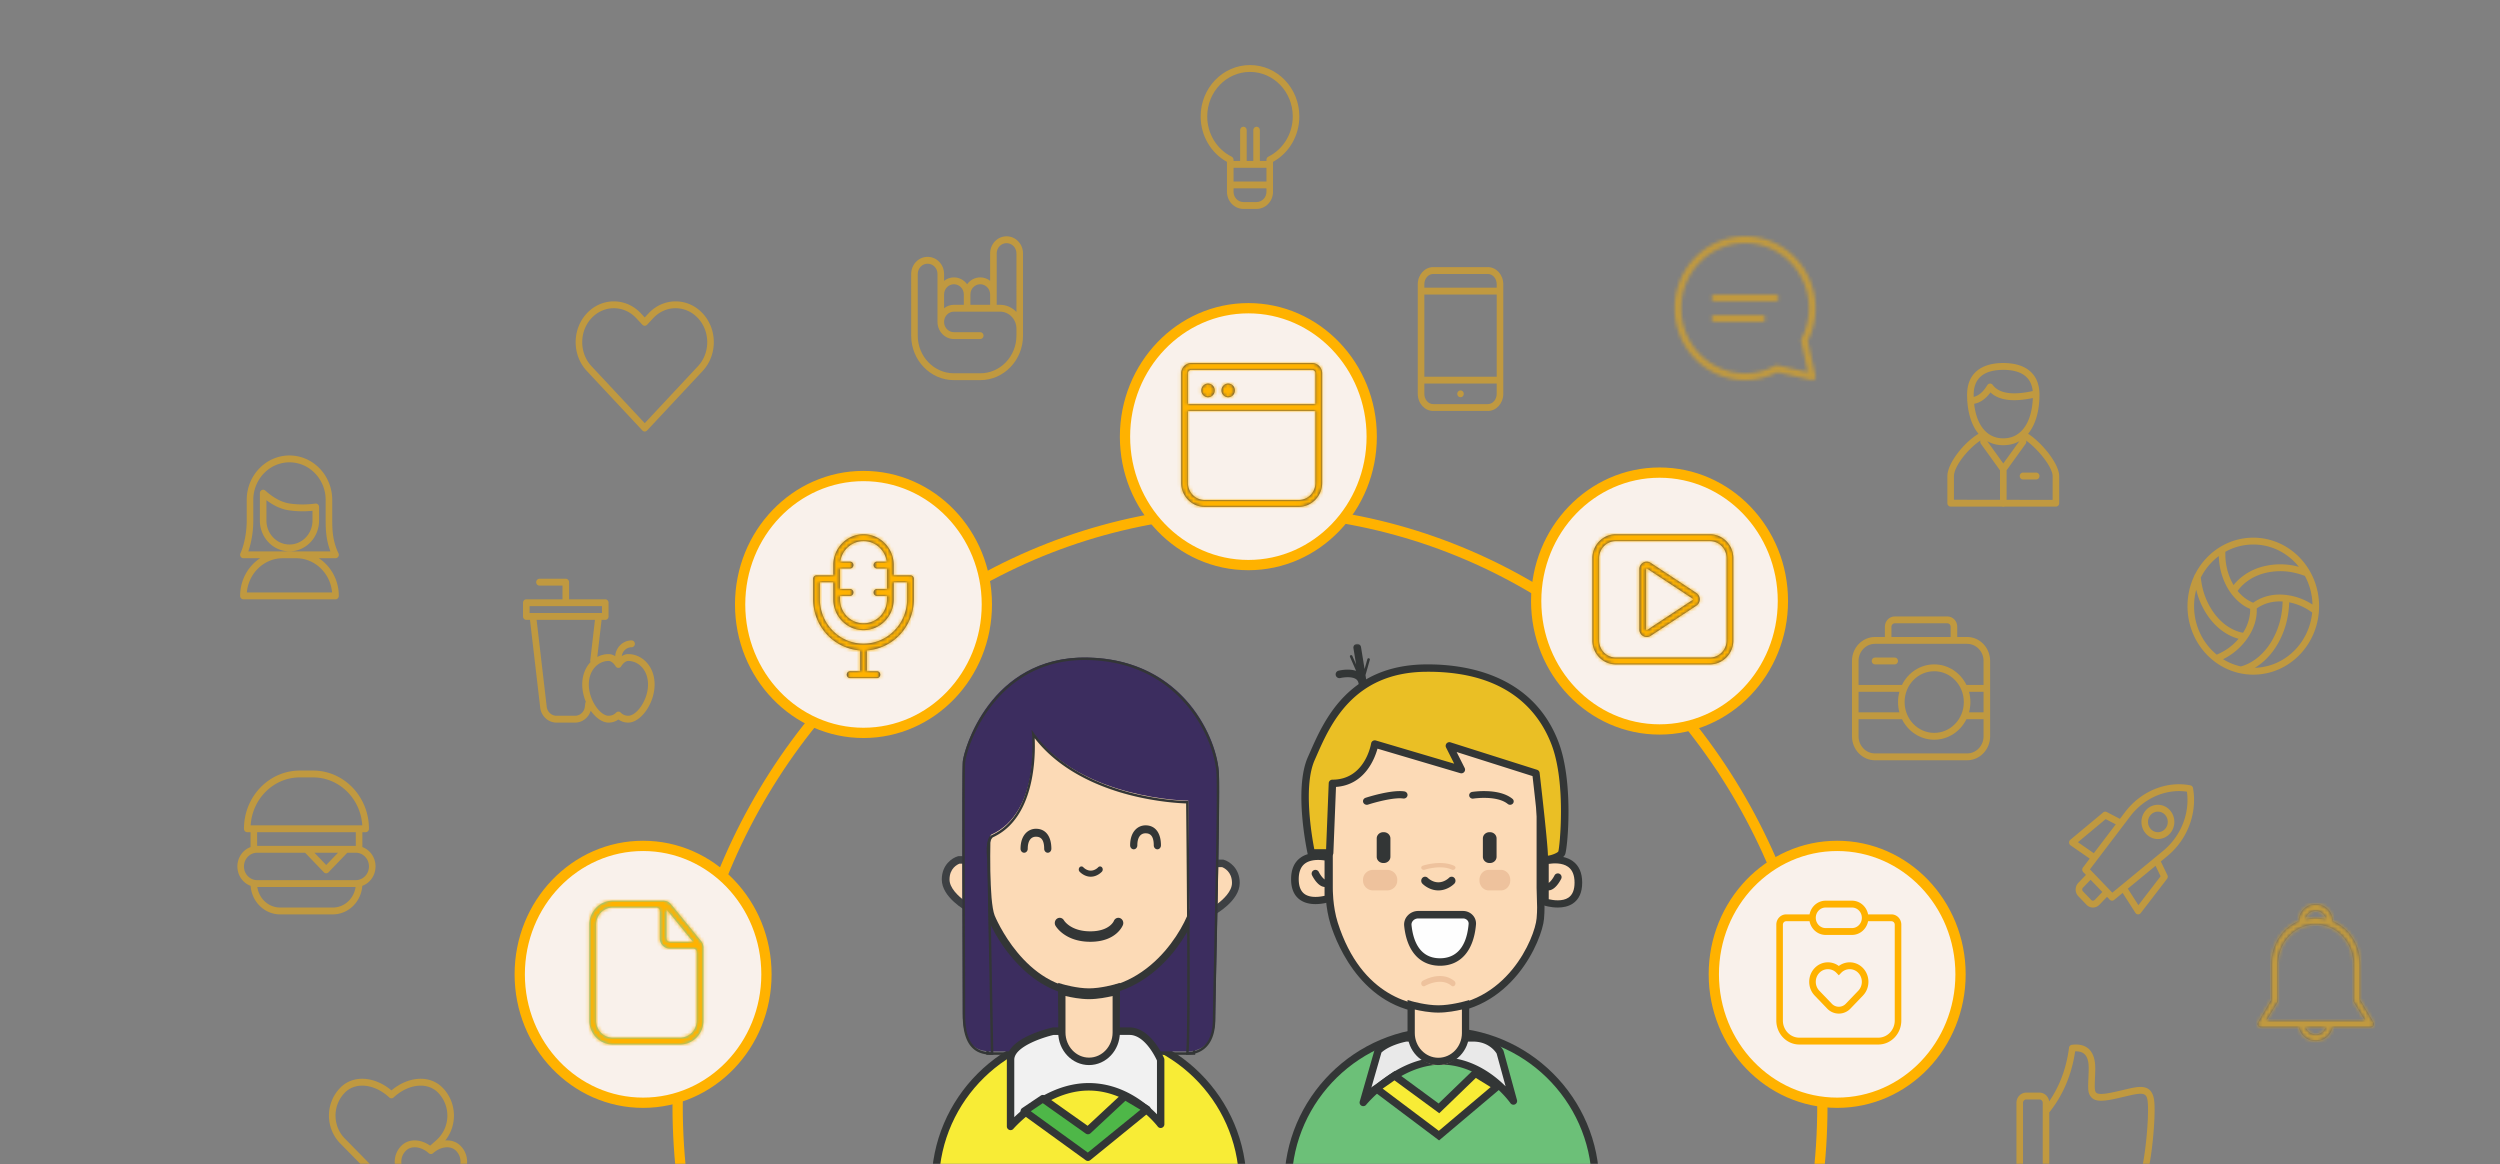 <svg xmlns="http://www.w3.org/2000/svg" xmlns:xlink="http://www.w3.org/1999/xlink" width="730" height="340" viewBox="0 0 730 340">
    <rect x="0" y="0" width="730" height="340" fill="#808080" stroke="none"/>
    <defs>
        <path id="a" d="M0 0h730v340H0z"/>
        <path id="c" d="M12 34H31.374l-3.269-5.355a1 1 0 0 1-.107-.451V17.683C27.998 11.362 23.32 6 17 6 10.68 6 6 11.362 6 17.683v10.511a1 1 0 0 1-.108.45L2.626 34H12zm2.153 2A2.998 2.998 0 0 0 17 38.026c1.326 0 2.45-.849 2.847-2.026h-5.694zm7.757 0c-.442 2.278-2.472 4-4.91 4s-4.468-1.722-4.91-4H1a1 1 0 0 1-.892-1.45l3.89-6.594V17.683C4 12.025 7.052 6.945 12 4.96a5 5 0 0 1 10-.001c4.949 1.984 7.999 7.064 7.999 12.723v10.273l3.893 6.593A1 1 0 0 1 33 36H21.91zM17 4c1.003 0 1.98.11 2.92.318a3.001 3.001 0 0 0-5.843 0A13.49 13.49 0 0 1 17 4z"/>
        <path id="e" d="M15.68 23a.99.99 0 0 1-.98-1c0-.552.439-1 .98-1h17.64a.99.99 0 0 1 .98 1 .99.99 0 0 1-.98 1H15.68zm0 6a.99.99 0 0 1-.98-1c0-.552.439-1 .98-1H29.4a.99.99 0 0 1 .98 1 .99.99 0 0 1-.98 1H15.68zm29.377 15.783c.155.715-.47 1.352-1.17 1.193l-10.02-2.272A20.164 20.164 0 0 1 24.5 46C13.134 46 3.92 36.598 3.92 25S13.134 4 24.5 4c11.366 0 20.58 9.402 20.58 21a21.26 21.26 0 0 1-2.25 9.557l2.227 10.226zm-4.218-10.148a1.018 1.018 0 0 1 .092-.689A19.218 19.218 0 0 0 43.12 25c0-10.493-8.336-19-18.62-19S5.88 14.507 5.88 25s8.336 19 18.62 19c3.102 0 6.093-.774 8.767-2.233a.963.963 0 0 1 .675-.095l8.867 2.01-1.97-9.047z"/>
        <path id="g" d="M10.78 8c-2.706 0-4.9 2.239-4.9 5v24c0 2.761 2.194 5 4.9 5h27.44c2.706 0 4.9-2.239 4.9-5V13c0-2.761-2.194-5-4.9-5H10.78zm0-2h27.44c3.789 0 6.86 3.134 6.86 7v24c0 3.866-3.071 7-6.86 7H10.78c-3.789 0-6.86-3.134-6.86-7V13c0-3.866 3.071-7 6.86-7zm22.51 19.105a.196.196 0 0 0-.056-.267L19.887 16.03a.183.183 0 0 0-.1-.03.19.19 0 0 0-.187.192v17.616c0 .037.01.073.03.104.056.09.171.114.257.057l13.347-8.807a.19.19 0 0 0 .056-.057zM20.952 35.649a2.12 2.12 0 0 1-2.969-.653 2.226 2.226 0 0 1-.343-1.188V16.192c0-1.21.96-2.192 2.147-2.192.413 0 .818.122 1.165.351l13.346 8.808c.996.657 1.281 2.013.639 3.03a2.17 2.17 0 0 1-.639.652L20.952 35.65z"/>
        <path id="i" d="M5.88 16h37.24V7a.99.99 0 0 0-.98-1H6.86a.99.99 0 0 0-.98 1v9zm0 2v21c0 2.761 2.194 5 4.9 5h27.44c2.706 0 4.9-2.239 4.9-5V18H5.88zm5.88-4c-1.082 0-1.96-.895-1.96-2s.878-2 1.96-2c1.082 0 1.96.895 1.96 2s-.878 2-1.96 2zm5.88 0c-1.082 0-1.96-.895-1.96-2s.878-2 1.96-2c1.082 0 1.96.895 1.96 2s-.878 2-1.96 2zM6.86 4h35.28c1.624 0 2.94 1.343 2.94 3v32c0 3.866-3.071 7-6.86 7H10.78c-3.789 0-6.86-3.134-6.86-7V7c0-1.657 1.316-3 2.94-3z"/>
        <path id="k" d="M15.68 16v-3c0-4.97 3.949-9 8.82-9s8.82 4.03 8.82 9v3h4.9a.99.99 0 0 1 .98 1v5.949c0 7.948-6.058 14.452-13.72 14.967V44h2.94a.99.99 0 0 1 .98 1 .99.99 0 0 1-.98 1h-7.84a.99.99 0 0 1-.98-1c0-.552.439-1 .98-1h2.94v-6.084C15.858 37.4 9.8 30.897 9.8 22.949V17c0-.552.439-1 .98-1h4.9zm0 2h-3.92v4.949c0 7.18 5.704 13 12.74 13 7.036 0 12.74-5.82 12.74-13V18h-3.92v5c0 4.97-3.949 9-8.82 9s-8.82-4.03-8.82-9v-5zm15.68 4h-2.94a.99.99 0 0 1-.98-1c0-.552.439-1 .98-1h2.94v-6h-2.94a.99.99 0 0 1-.98-1c0-.552.439-1 .98-1h2.87c-.475-3.392-3.334-6-6.79-6s-6.315 2.608-6.79 6h2.87a.99.99 0 0 1 .98 1 .99.99 0 0 1-.98 1h-2.94v6h2.94a.99.99 0 0 1 .98 1 .99.99 0 0 1-.98 1h-2.94v1c0 3.866 3.071 7 6.86 7s6.86-3.134 6.86-7v-1z"/>
        <path id="m" d="M27.438 6h-12.74c-2.706 0-4.9 2.238-4.9 5v28c0 2.76 2.194 5 4.9 5h19.6c2.706 0 4.9-2.24 4.9-5V19a.99.99 0 0 0-.98-1h-6.86c-1.624 0-2.94-1.344-2.94-3V7a.99.99 0 0 0-.98-1zm2.902.514c.025.158.038.32.038.485v8c0 .552.439 1 .98 1h6.728L30.34 6.514zM14.698 4H29.46c.873 0 1.7.396 2.259 1.08l8.758 10.724c.44.539.681 1.218.681 1.92V39c0 3.866-3.071 7-6.86 7h-19.6c-3.789 0-6.86-3.134-6.86-7V11c0-3.866 3.071-7 6.86-7z"/>
        <path id="o" d="M0 159h195V0H0z"/>
    </defs>
    <g fill="none" fill-rule="evenodd">
        <mask id="b" fill="#fff">
            <use xlink:href="#a"/>
        </mask>
        <g mask="url(#b)">
            <g transform="translate(62.434 15)">
                <ellipse cx="302.566" cy="308" fill-rule="nonzero" stroke="#FFB200" stroke-width="3" rx="167.132" ry="174"/>
                <g opacity=".5">
                    <path d="M2.882 206h48.026v50H2.882z"/>
                    <path fill="#FFB200" fill-rule="nonzero" d="M26.657 234H12.645c-2.122 0-3.842 1.79-3.842 4s1.72 4 3.842 4H41.46c2.121 0 3.842-1.79 3.842-4s-1.72-4-3.842-4h-2.482l-5.482 5.707a.934.934 0 0 1-1.358 0L26.657 234zm16.725-1.659c2.238.824 3.842 3.047 3.842 5.659 0 2.622-1.615 4.85-3.866 5.667-.328 4.66-4.062 8.333-8.621 8.333H19.368c-4.558 0-8.293-3.674-8.62-8.333-2.252-.817-3.866-3.045-3.866-5.667 0-2.612 1.603-4.835 3.842-5.659V228h-.96c-.531 0-.961-.448-.961-1 0-9.389 7.31-17 16.329-17h3.842c9.018 0 16.329 7.611 16.329 17 0 .552-.43 1-.96 1h-.961v4.341zM28.974 212h-3.842c-7.635 0-13.883 6.182-14.377 14H43.35c-.494-7.818-6.742-14-14.376-14zm-9.606 38h15.369c3.387 0 6.19-2.608 6.655-6h-28.68c.467 3.392 3.27 6 6.656 6zm-6.723-18H41.46v-4H12.645v4zm20.173 5.586L36.262 234h-6.889l3.445 3.586z"/>
                </g>
                <g opacity=".5" transform="translate(596.763 249)">
                    <mask id="d" fill="#fff">
                        <use xlink:href="#c"/>
                    </mask>
                    <use fill="#1E3263" fill-rule="nonzero" xlink:href="#c"/>
                    <g fill="#FFB200" fill-rule="nonzero" mask="url(#d)">
                        <path d="M-8-5h50v50H-8z"/>
                    </g>
                </g>
                <g opacity=".5">
                    <path d="M570.553 136h48.026v50h-48.026z"/>
                    <path fill="#FFB200" fill-rule="nonzero" d="M594.607 162.796c-1.267-.487-2.858-1.476-4.436-3.165-1.01-1.081-1.903-2.363-2.648-3.86-1.297-2.609-1.988-5.413-2.07-8.401a17.89 17.89 0 0 0-5.248 6.281c.376 3.705 1.555 7.005 3.54 9.916.67.982 1.396 1.847 2.169 2.602 1.463 1.43 3.025 2.409 4.582 3.02.917.36 1.615.517 1.98.554a.937.937 0 0 1 .076.01 13.238 13.238 0 0 0 1.76-4.149c.25-1.08.326-2.036.295-2.808zm-3.375 8.732c-.41-.108-.885-.26-1.414-.468-1.785-.7-3.564-1.815-5.219-3.432a19.052 19.052 0 0 1-2.42-2.903 22.594 22.594 0 0 1-3.321-7.523 18.713 18.713 0 0 0-.621 4.798c0 5.743 2.583 10.858 6.606 14.154 2.53-1.057 4.655-2.597 6.389-4.626zm-4.523 5.959a16.788 16.788 0 0 0 5.146 2.106c.369-.072 1.021-.272 1.866-.656 1.511-.688 3.027-1.72 4.446-3.164a18.531 18.531 0 0 0 2.765-3.645c2.015-3.44 3.068-7.264 3.16-11.487-2.35-.15-4.39.306-6.112 1.164a8.93 8.93 0 0 0-1.453.885c.141 2.831-.74 6.264-3.425 9.64a18.592 18.592 0 0 1-6.393 5.157zm8.794-16.494c.412-.306.963-.651 1.648-.993 2.236-1.113 4.914-1.641 7.991-1.269 2.733.33 5.292 1.263 7.668 2.793a18.468 18.468 0 0 0-2.227-8.378.932.932 0 0 1-.215-.053c-3.498-1.315-6.981-1.639-10.467-.974-2.487.474-4.566 1.423-6.273 2.706a12.549 12.549 0 0 0-2.166 2.056 8.813 8.813 0 0 0-.508.674c.193.237.39.464.594.682.962 1.03 1.99 1.793 3.012 2.328.38.199.7.338.943.428zm17.221 2.869c-2.087-1.53-4.323-2.52-6.717-2.976-.128 4.493-1.273 8.593-3.435 12.283a20.519 20.519 0 0 1-3.062 4.035 17.375 17.375 0 0 1-3.535 2.79c8.741-.232 15.87-7.218 16.75-16.132zm-22.954-8.014c.605-.79 1.505-1.722 2.734-2.645 1.933-1.453 4.276-2.523 7.051-3.052 3.094-.59 6.19-.47 9.28.357-3.172-3.976-7.956-6.508-13.309-6.508-2.948 0-5.723.768-8.152 2.122-.096 3.146.522 6.05 1.855 8.729.172.346.353.678.541.997zm-11.506-2.634c.032-.213.129-.406.27-.554 3.223-6.34 9.623-10.66 16.992-10.66 10.61 0 19.21 8.954 19.21 20s-8.6 20-19.21 20c-10.61 0-19.21-8.954-19.21-20 0-3.152.7-6.134 1.948-8.786z"/>
                </g>
                <g opacity=".5">
                    <path d="M535.974 208H584v50h-48.026z"/>
                    <path fill="#FFB200" fill-rule="nonzero" d="M568.527 236.547l.003.006 1.921 4c.168.349.125.767-.109 1.072l-7.684 10a.939.939 0 0 1-1.55-.07l-3.73-5.825-2.494 2.054a.933.933 0 0 1-1.275-.077l-.8-.832-2.223 2.315a2.581 2.581 0 0 1-3.755 0l-2.396-2.494a2.845 2.845 0 0 1 0-3.909l2.224-2.315-.799-.831a1.03 1.03 0 0 1-.074-1.328l1.974-2.597-5.595-3.884a1.024 1.024 0 0 1-.068-1.613l9.606-8a.93.93 0 0 1 1.03-.113l3.841 2 .006.002 1.513-1.991c4.645-6.112 12.069-9.156 19.069-7.798.39.076.696.394.768.8 1.304 7.288-1.618 15.017-7.49 19.853l-1.913 1.575zm-1.539 1.268l-8.098 6.67 3.089 4.823 6.48-8.433-1.47-3.06zm-11.626-12.104l-2.94-1.53-8.099 6.746 4.633 3.215 6.406-8.431zm-3.91 19.75l-3.434-3.575-2.224 2.316a.786.786 0 0 0 0 1.08l2.396 2.494a.713.713 0 0 0 1.037 0l2.224-2.315zm8.148-22.103l-11.777 15.498 6.54 6.808 14.885-12.26c5.136-4.23 7.777-10.889 6.902-17.232-6.092-.91-12.488 1.84-16.55 7.186zm4.675-1.894a4.67 4.67 0 0 1 6.792 0c1.876 1.953 1.876 5.119 0 7.072a4.67 4.67 0 0 1-6.792 0c-1.875-1.953-1.875-5.119 0-7.072zm5.434 5.657c1.125-1.171 1.125-3.07 0-4.242a2.802 2.802 0 0 0-4.076 0c-1.125 1.171-1.125 3.07 0 4.242a2.802 2.802 0 0 0 4.076 0z"/>
                </g>
                <g opacity=".5">
                    <path d="M278.553 0h48.026v50h-48.026z"/>
                    <path fill="#FFB200" fill-rule="nonzero" d="M305.447 32h1.921v-.347c0-.386.214-.738.549-.904 4.322-2.137 7.136-6.678 7.136-11.749 0-7.18-5.59-13-12.487-13s-12.487 5.82-12.487 13c0 5.07 2.813 9.612 7.136 11.75.335.165.548.517.548.903V32h1.921v-9c0-.552.43-1 .96-1 .531 0 .961.448.961 1v9h1.921v-9c0-.552.43-1 .96-1 .531 0 .961.448.961 1v9zm1.921 2h-9.605v4h9.605v-4zm0 6h-9.605v1c0 1.657 1.29 3 2.882 3h3.842c1.591 0 2.881-1.343 2.881-3v-1zm-19.21-21c0-8.284 6.45-15 14.408-15 7.957 0 14.408 6.716 14.408 15 0 5.633-3.01 10.7-7.685 13.27V41c0 2.761-2.15 5-4.802 5h-3.842c-2.653 0-4.803-2.239-4.803-5v-8.73c-4.675-2.57-7.684-7.637-7.684-13.27z"/>
                </g>
                <g opacity=".5" transform="translate(422.632 50)">
                    <mask id="f" fill="#fff">
                        <use xlink:href="#e"/>
                    </mask>
                    <g fill="#FFB200" fill-rule="nonzero" mask="url(#f)">
                        <path d="M0 0h49v50H0z"/>
                    </g>
                </g>
                <g opacity=".5">
                    <path d="M101.816 67h48.026v50h-48.026z"/>
                    <path fill="#FFB200" fill-rule="nonzero" d="M141.364 91.937c3.62-3.875 3.62-10.168 0-14.043-3.605-3.859-9.439-3.859-13.044 0l-1.802 1.93a.934.934 0 0 1-1.378 0l-1.802-1.93c-3.605-3.859-9.44-3.859-13.044 0-3.62 3.875-3.62 10.168 0 14.043l15.535 16.629 15.535-16.63zM126.943 76.5c4.36-4.667 11.439-4.667 15.798 0 4.345 4.65 4.345 12.18 0 16.83l-16.223 17.367a.934.934 0 0 1-1.378 0l-16.223-17.366c-4.345-4.65-4.345-12.18 0-16.831 4.359-4.667 11.438-4.667 15.798 0l1.114 1.192 1.114-1.192z"/>
                </g>
                <g opacity=".5">
                    <path d="M0 114h48.026v50H0z"/>
                    <path fill="#FFB200" fill-rule="nonzero" d="M30.67 148c3.504 2.303 5.83 6.368 5.83 11 0 .552-.43 1-.96 1H8.644c-.53 0-.96-.448-.96-1 0-4.632 2.326-8.697 5.828-11H8.646c-.7 0-1.165-.755-.873-1.417 1.266-2.873 1.833-6.574 1.833-9.506V131c0-7.18 5.59-13 12.487-13s12.487 5.82 12.487 13v5.982c0 2.952.204 5.117.99 7.536.23.711.503 1.385.821 2.018.335.666-.128 1.464-.85 1.464h-4.87zm-6.657-2h10.033a17.543 17.543 0 0 1-.297-.841c-.87-2.68-1.09-5.022-1.09-8.177V131c0-6.075-4.73-11-10.566-11-5.835 0-10.566 4.925-10.566 11v6.077c0 2.735-.445 6.036-1.452 8.923h13.938zm-10.566-16.998c0-.855.964-1.316 1.587-.759 2.467 2.207 4.863 3.463 7.189 3.795 2.438.348 4.913.348 7.426 0 .576-.08 1.088.386 1.088.99v3.966c0 4.97-3.87 9-8.645 9-4.774 0-8.645-4.03-8.645-9v-7.992zm1.921 7.992c0 3.866 3.01 7 6.724 7 3.713 0 6.724-3.134 6.724-7v-2.843a28.17 28.17 0 0 1-6.854-.132c-2.196-.313-4.394-1.303-6.594-2.954v5.929zM24.013 148h-3.842c-5.511 0-10.037 4.394-10.523 10h24.888c-.485-5.606-5.011-10-10.523-10z"/>
                </g>
                <g opacity=".5">
                    <path d="M498.513 87h48.026v50h-48.026z"/>
                    <path fill="#FFB200" fill-rule="nonzero" d="M523.487 130.946l13.447.017v-6.92c0-2.66-4.315-7.97-7.746-10.397.112.31.075.67-.13.954l-5.571 7.733v8.613zm-1.921-.002v-8.61l-5.571-7.734a1.033 1.033 0 0 1-.126-.967c-3.572 2.3-7.75 7.55-7.75 10.41v6.884l13.447.017zm.604 1.983h-15.012c-.53 0-.96-.448-.96-1v-7.884c0-3.801 4.886-9.89 9.093-12.377-1.91-2.305-3.003-5.648-3.267-9.523a4.447 4.447 0 0 1-.063-.14c.015-.038.031-.073.047-.108a28.04 28.04 0 0 1-.047-1.645c0-6.187 4.085-9.25 10.565-9.25 6.348 0 10.398 2.94 10.561 8.874.006.056.007.112.004.166l.001.21c0 4.669-1.112 8.731-3.32 11.404 4.007 2.593 9.083 8.766 9.083 12.389v7.884c0 .552-.43 1-.96 1h-15.013a.925.925 0 0 1-.712 0zm-4.333-19.103l4.69 6.51 4.689-6.51c-1.337.76-2.9 1.176-4.69 1.176-1.788 0-3.352-.417-4.689-1.176zm-3.818-10.918c.644 5.98 3.542 10.094 8.507 10.094 5.419 0 8.375-4.899 8.627-11.777-5.74 1.205-9.886.7-12.373-1.632-1.373 1.872-2.965 2.994-4.76 3.315zm-.13-2.013c1.458-.336 2.774-1.454 3.97-3.427a.94.94 0 0 1 1.575-.074c1.811 2.46 5.674 3.119 11.685 1.796-.429-4.19-3.478-6.188-8.593-6.188-5.529 0-8.644 2.336-8.644 7.25 0 .216.002.43.007.643zm14.401 24.109c-.53 0-.96-.447-.961-1 0-.552.43-1 .96-1l3.842-.002c.53 0 .96.447.961 1 0 .552-.43 1-.96 1l-3.842.002z"/>
                </g>
                <g opacity=".5">
                    <path d="M195.947 50h48.027v50h-48.027z"/>
                    <path fill="#FFB200" fill-rule="nonzero" d="M220.921 74h5.763v-3c0-1.657-1.29-3-2.881-3-1.592 0-2.882 1.343-2.882 3v3zm7.684 0h.96c1.882 0 3.583.804 4.803 2.101V59c0-1.657-1.29-3-2.881-3-1.592 0-2.882 1.343-2.882 3v15zm5.763 9v-2c0-2.761-2.15-5-4.802-5h-13.448c-1.591 0-2.881 1.343-2.881 3s1.29 3 2.881 3h7.685c.53 0 .96.448.96 1s-.43 1-.96 1h-7.685c-2.652 0-4.802-2.239-4.802-5V65c0-1.657-1.29-3-2.882-3-1.591 0-2.881 1.343-2.881 3v18c0 6.075 4.73 11 10.565 11h7.685c5.835 0 10.565-4.925 10.565-11zm-21.131-8c.803-.628 1.8-1 2.881-1H219v-3c0-1.657-1.29-3-2.882-3-1.591 0-2.881 1.343-2.881 3v4zm10.566-9c1.08 0 2.079.372 2.881 1v-8c0-2.761 2.15-5 4.803-5 2.652 0 4.802 2.239 4.802 5v24c0 7.18-5.59 13-12.486 13h-7.685c-6.896 0-12.486-5.82-12.486-13V65c0-2.761 2.15-5 4.802-5 2.653 0 4.803 2.239 4.803 5v2c.803-.628 1.8-1 2.881-1 1.571 0 2.966.785 3.843 2 .876-1.215 2.27-2 3.842-2z"/>
                </g>
                <g opacity=".5">
                    <path d="M474.5 161h48.026v50H474.5z"/>
                    <path fill="#FFB200" fill-rule="nonzero" d="M492.942 185c1.748-3.562 5.307-6 9.413-6s7.665 2.438 9.414 6h4.994v-7c0-2.761-2.15-5-4.802-5h-26.895c-2.653 0-4.803 2.239-4.803 5v7h12.679zm-.755 2h-11.924v6h11.924c-.259-.954-.398-1.96-.398-3s.14-2.046.398-3zm.755 8h-12.679v5c0 2.761 2.15 5 4.803 5h26.895c2.652 0 4.802-2.239 4.802-5v-5h-4.994c-1.749 3.562-5.308 6-9.414 6s-7.665-2.438-9.413-6zm19.581-2h4.24v-6h-4.24c.26.954.398 1.96.398 3s-.139 2.046-.398 3zm-24.576-22v-3c0-1.657 1.29-3 2.882-3h15.368c1.592 0 2.882 1.343 2.882 3v3h2.882c3.713 0 6.723 3.134 6.723 7v22c0 3.866-3.01 7-6.723 7h-26.895c-3.714 0-6.724-3.134-6.724-7v-22c0-3.866 3.01-7 6.724-7h2.881zm-2.881 8c-.53 0-.96-.448-.96-1s.43-1 .96-1h5.763c.53 0 .96.448.96 1s-.43 1-.96 1h-5.763zm22.092-8v-3c0-.552-.43-1-.96-1h-15.37c-.53 0-.96.448-.96 1v3h17.29zm-4.803 28c4.775 0 8.645-4.03 8.645-9s-3.87-9-8.645-9c-4.774 0-8.644 4.03-8.644 9s3.87 9 8.644 9z"/>
                </g>
                <g opacity=".5">
                    <path d="M29.776 294h48.027v50H29.776z"/>
                    <path fill="#FFB200" fill-rule="nonzero" d="M67.584 318.024c1.624-.14 3.195.32 4.394 1.492a6.54 6.54 0 0 1 0 9.38l-6.402 6.256a2.985 2.985 0 0 1-2.181.85 2.985 2.985 0 0 1-2.181-.85l-5.346-5.224c-.962 1.116-2.423 2.07-3.958 2.069a4.543 4.543 0 0 1-3.456-1.368l-11.524-11.73c-4.415-4.494-4.415-11.79 0-16.283 3.87-3.94 10.18-3.226 14.938.78 4.758-4.006 11.068-4.72 14.939-.78 4.14 4.212 4.398 10.887.777 15.408zm-4.425 1.51c.634-.55 1.8-1.551 2.305-2.065 3.644-3.71 3.644-9.714 0-13.423-3.212-3.27-8.812-2.461-12.954 1.407a.933.933 0 0 1-1.283 0c-4.142-3.868-9.742-4.677-12.954-1.407-3.645 3.71-3.645 9.713 0 13.423l11.524 11.73a2.692 2.692 0 0 0 2.071.798c.933 0 1.96-.705 2.606-1.456a6.538 6.538 0 0 1 .337-9.025c2.19-2.14 5.624-1.905 8.348.018zm.196 14.467h.08c.311.014.61-.097.826-.308l6.403-6.256a4.483 4.483 0 0 0 0-6.463c-1.605-1.568-4.488-1.168-6.643.764a.932.932 0 0 1-1.253 0c-2.155-1.932-5.038-2.332-6.642-.764a4.483 4.483 0 0 0 0 6.463l6.402 6.256c.216.211.515.322.827.308z"/>
                </g>
                <g opacity=".5">
                    <path d="M84.526 150h48.027v50H84.526z"/>
                    <path fill="#FFB200" fill-rule="nonzero" d="M117.199 176.605c.194-2.577 2.263-4.605 4.788-4.605.53 0 .96.448.96 1s-.43 1-.96 1c-1.454 0-2.656 1.12-2.853 2.577.588-.376 1.224-.577 1.892-.577 3.985 0 7.685 3.481 7.685 8.875 0 5.597-4.071 11.125-7.685 11.125-1.063 0-2.044-.305-2.881-.91-.838.605-1.819.91-2.882.91-1.81 0-3.734-1.387-5.204-3.474-.625 2.035-2.454 3.474-4.575 3.474h-5.415c-2.43 0-4.476-1.888-4.768-4.398L92.32 166H91.25c-.53 0-.96-.448-.96-1v-4c0-.552.43-1 .96-1h10.566v-4h-6.724c-.53 0-.96-.448-.96-1s.43-1 .96-1h7.684c.53 0 .96.448.96 1v5h10.567c.53 0 .96.448.96 1v4c0 .552-.43 1-.96 1h-1.07l-1.261 10.83a7.017 7.017 0 0 1 3.291-.83c.685 0 1.335.211 1.936.605zM113.342 162H92.211v2h21.131v-2zm-19.087 4l2.953 25.361c.175 1.506 1.403 2.639 2.86 2.639h5.416c1.458 0 2.686-1.133 2.861-2.639l.112-.96a1.02 1.02 0 0 1 .176-.467c-.657-1.568-1.054-3.31-1.054-5.059 0-2.74.954-4.986 2.416-6.533a1.032 1.032 0 0 1-.074-.521L111.298 166H94.255zm23.087 13.574c-.663-1.051-1.394-1.574-2.079-1.574-2.965 0-5.763 2.633-5.763 6.875 0 4.591 3.339 9.125 5.763 9.125.869 0 1.61-.303 2.206-.918a.934.934 0 0 1 1.352 0c.595.615 1.337.918 2.205.918 2.425 0 5.763-4.534 5.763-9.125 0-4.242-2.798-6.875-5.763-6.875-.685 0-1.415.523-2.079 1.574a.94.94 0 0 1-1.605 0z"/>
                </g>
                <g opacity=".5">
                    <path d="M340.026 59h48.027v50h-48.027z"/>
                    <path fill="#FFB200" fill-rule="nonzero" d="M374.605 71h-21.131v24h21.131V71zm0-2v-1c0-1.674-1.175-3-2.586-3h-15.96c-1.41 0-2.585 1.326-2.585 3v1h21.131zm0 28h-21.131v3c0 1.674 1.175 3 2.586 3h15.96c1.41 0 2.585-1.326 2.585-3v-3zm1.921-29v32c0 2.744-2 5-4.507 5h-15.96c-2.506 0-4.506-2.256-4.506-5V68c0-2.744 2-5 4.507-5h15.96c2.506 0 4.506 2.256 4.506 5zm-12.487 33c-.53 0-.96-.448-.96-1s.43-1 .96-1c.531 0 .961.448.961 1s-.43 1-.96 1z"/>
                </g>
                <g opacity=".5">
                    <path d="M522.526 286h48.027v50h-48.027z"/>
                    <path fill="#FFB200" fill-rule="nonzero" d="M529.245 306.038c-.53 0-.959.447-.959.998v21.956c0 .551.43.998.96.998h3.835c.53 0 .96-.447.96-.998v-21.956c0-.551-.43-.998-.96-.998h-3.836zm6.683.56c3.097-4.523 5.028-9.739 5.793-15.663a.978.978 0 0 1 .836-.857c4.472-.56 6.868 1.932 6.827 6.987-.006.81-.03 1.532-.078 2.606-.136 3.054-.091 3.837.276 4.312.404.522 1.655.627 4.417.077.577-.115 1.16-.24 1.79-.383.377-.085 3.309-.783 4.051-.938 1.385-.29 2.371-.406 3.221-.34 2.22.172 3.376 1.645 3.583 4.564.366 5.177-.845 16.553-1.958 20.326-1.024 3.47-3.278 4.556-8.572 4.654-3.11.057-7.591.071-13.472.042-2.68-.086-4.935-.912-6.727-2.47-.239 1.404-1.416 2.47-2.834 2.47h-3.836c-1.589 0-2.877-1.34-2.877-2.993v-21.956c0-1.653 1.288-2.994 2.877-2.994h3.836c1.446 0 2.643 1.11 2.847 2.556zm.03 3.229v16.889c1.605 2.095 3.826 3.18 6.718 3.274 5.843.028 10.312.014 13.404-.043 4.56-.084 6.052-.803 6.773-3.244 1.042-3.535 2.227-14.662 1.878-19.594-.142-2.005-.63-2.628-1.812-2.72-.635-.048-1.474.05-2.701.307-.713.148-3.622.84-4.02.931-.645.146-1.244.275-1.838.393-3.427.683-5.254.529-6.271-.785-.818-1.057-.866-1.896-.698-5.657.046-1.05.07-1.75.075-2.53.03-3.599-1.195-5.153-3.954-5.05-1.009 6.828-3.527 12.777-7.554 17.829z"/>
                </g>
                <ellipse cx="474.02" cy="269.5" fill="#F9F1EB" fill-rule="nonzero" stroke="#FFB200" stroke-width="3" rx="36.02" ry="37.5"/>
                <path d="M450.487 244h48.026v50h-48.026z"/>
                <path fill="#FFB200" fill-rule="nonzero" d="M483.049 252h6.82c1.59 0 2.881 1.343 2.881 3v28c0 3.866-3.01 7-6.724 7h-23.052c-3.714 0-6.724-3.134-6.724-7v-28c0-1.657 1.29-3 2.882-3h6.82c.444-2.282 2.382-4 4.706-4h7.684c2.324 0 4.262 1.718 4.707 4zm-17.098 2h-6.82c-.53 0-.96.448-.96 1v28c0 2.761 2.15 5 4.803 5h23.052c2.653 0 4.803-2.239 4.803-5v-28c0-.552-.43-1-.96-1h-6.82c-.445 2.282-2.383 4-4.707 4h-7.684c-2.324 0-4.262-1.718-4.707-4zm4.707-4c-1.592 0-2.882 1.343-2.882 3s1.29 3 2.882 3h7.684c1.592 0 2.882-1.343 2.882-3s-1.29-3-2.882-3h-7.684zm10.887 17.665c2.133 2.221 2.133 5.821 0 8.042l-3.649 3.8a4.67 4.67 0 0 1-6.792 0l-3.649-3.8c-2.133-2.22-2.133-5.82 0-8.042 1.919-1.997 4.91-2.198 7.045-.6 2.134-1.598 5.126-1.397 7.045.6zm-9.083 10.427a2.802 2.802 0 0 0 4.076 0l3.649-3.8c1.382-1.439 1.382-3.773 0-5.212a3.443 3.443 0 0 0-5.008 0l-.679.707-.68-.707a3.443 3.443 0 0 0-5.007 0c-1.382 1.44-1.382 3.773 0 5.213l3.65 3.799z"/>
                <ellipse cx="422.151" cy="160.5" fill="#F9F1EB" fill-rule="nonzero" stroke="#FFB200" stroke-width="3" rx="36.02" ry="37.5"/>
                <g transform="translate(398.618 135)">
                    <mask id="h" fill="#fff">
                        <use xlink:href="#g"/>
                    </mask>
                    <use fill="#1E3263" fill-rule="nonzero" xlink:href="#g"/>
                    <g fill="#FFB200" fill-rule="nonzero" mask="url(#h)">
                        <path d="M0 0h49v50H0z"/>
                    </g>
                </g>
                <ellipse cx="302.086" cy="112.5" fill="#F9F1EB" fill-rule="nonzero" stroke="#FFB200" stroke-width="3" rx="36.02" ry="37.5"/>
                <g transform="translate(278.553 87)">
                    <mask id="j" fill="#fff">
                        <use xlink:href="#i"/>
                    </mask>
                    <use fill="#1E3263" fill-rule="nonzero" xlink:href="#i"/>
                    <g fill="#FFB200" fill-rule="nonzero" mask="url(#j)">
                        <path d="M0 0h49v50H0z"/>
                    </g>
                </g>
                <ellipse cx="189.704" cy="161.5" fill="#F9F1EB" fill-rule="nonzero" stroke="#FFB200" stroke-width="3" rx="36.02" ry="37.5"/>
                <g transform="translate(165.21 137)">
                    <mask id="l" fill="#fff">
                        <use xlink:href="#k"/>
                    </mask>
                    <use fill="#1E3263" fill-rule="nonzero" xlink:href="#k"/>
                    <g fill="#FFB200" fill-rule="nonzero" mask="url(#l)">
                        <path d="M0 0h49v50H0z"/>
                    </g>
                </g>
                <ellipse cx="125.349" cy="269.5" fill="#F9F1EB" fill-rule="nonzero" stroke="#FFB200" stroke-width="3" rx="36.02" ry="37.5"/>
                <g transform="translate(101.816 244)">
                    <mask id="n" fill="#fff">
                        <use xlink:href="#m"/>
                    </mask>
                    <use fill="#44D5E9" fill-rule="nonzero" xlink:href="#m"/>
                    <g fill="#FFB200" fill-rule="nonzero" mask="url(#n)">
                        <path d="M0 0h49v50H0z"/>
                    </g>
                </g>
                <g transform="translate(209.566 173)">
                    <path fill="#F8EC36" d="M1 158c0-24.853 20.147-45 45-45 24.852 0 45 20.147 45 45H1z"/>
                    <path fill="#333636" d="M2.173 156.843h87.653C89.25 133.208 69.812 114.157 46 114.157S2.75 133.208 2.173 156.843zM92 159H0v-1.078C0 132.6 20.635 112 46 112c25.364 0 46 20.6 46 45.922V159z"/>
                    <path fill="#FCDAB6" d="M7.424 63S4 64.087 4 68.709C4 73.33 10 77 10 77V63H7.424z"/>
                    <path fill="#3D4043" d="M8.167 64.196c-.593.225-2.908 1.317-2.908 4.622 0 2.446 2.506 4.831 4.482 6.266V64.196H8.167zM12 79l-1.683-.918C10.02 77.92 3 74.031 3 68.818c0-4.315 3.049-6.317 4.66-6.774L7.815 62H12v17z"/>
                    <mask id="p" fill="#fff">
                        <use xlink:href="#o"/>
                    </mask>
                    <path fill="#3C2D5F" d="M16 119h60V71H16z" mask="url(#p)"/>
                    <path fill="#333636" d="M16.724 119.281h59.552V71.72H16.724v47.562zM16 120h61V71H16v49z" mask="url(#p)"/>
                    <path fill="#FCDAB6" d="M85.576 64S89 65.087 89 69.709C89 74.33 83 78 83 78V64h2.576z" mask="url(#p)"/>
                    <path fill="#3D4043" d="M83.259 65.196v10.888c1.976-1.435 4.482-3.82 4.482-6.266 0-3.305-2.315-4.397-2.908-4.622h-1.574zM81 80V63h4.185l.155.044c1.611.457 4.66 2.46 4.66 6.774 0 5.213-7.019 9.102-7.318 9.264L81 80z" mask="url(#p)"/>
                    <path fill="#FCDAB6" d="M16.27 50.22s-1.08 23.878 1.08 29.512C18.875 83.703 28.095 102 45.345 102c21.083 0 31.269-22 31.537-25.89.268-3.89 0-32.867 0-32.867S71.787 14 46.37 14c-25.415 0-30.1 24.146-30.1 36.22" mask="url(#p)"/>
                    <path fill="#333636" d="M46.372 15.16c-27.55 0-28.945 29.216-28.945 35.073l-.002.05c-.37 8.165-.634 24.74 1.008 29.023.083.215 8.762 21.535 26.914 21.535 20.408 0 30.137-21.298 30.381-24.838.253-3.688.014-30.804-.002-32.628-.156-.815-1.535-7.558-5.586-14.194-5.68-9.304-13.677-14.022-23.768-14.022zM45.347 103c-16.523 0-26.483-16.545-28.926-22.92-2.195-5.728-1.207-28.584-1.15-29.871.002-4.023.56-14.273 5.65-23.112C26.307 17.743 34.871 13 46.372 13c25.957 0 31.44 29.784 31.492 30.085l.017.176c.01 1.182.264 29.01-.003 32.89-.17 2.48-3.191 9.253-8.205 15.014C64.972 96.565 56.936 103 45.347 103z" mask="url(#p)"/>
                    <path fill="#3C2D5F" d="M29.53 25.957s2.377 23.328-12.105 29.763c-1.86 1.61-1.083 6.435-1.083 6.435L17.425 119c-4.546 0-8.306-2.052-8.306-11.215s-.268-70.567 0-73.515c.269-2.95 7.709-30.763 36.35-30.263 28.643.499 38.087 24.364 38.468 33.748.38 9.385-1.083 66.23-1.083 71.324 0 5.094-1.926 9.653-7.885 9.921.755-6.704 0-73.2 0-73.2S43.764 45.53 29.53 25.956" mask="url(#p)"/>
                    <path fill="#333636" d="M44.745 4.722c-26.25 0-34.49 25.3-34.913 30.01-.201 2.234-.096 38.185-.033 59.665.02 6.633.034 11.795.034 13.983 0 9.324 3.932 10.788 7.504 10.875l-1.065-56.601c-.028-.155-.774-5.005 1.196-6.73l.089-.057c13.947-6.27 11.803-29.232 11.78-29.462l-.135-1.334.78 1.084c3.985 5.546 12.007 13.025 27.59 17.163 9.338 2.48 17.051 2.574 17.128 2.575l.35.003.004.354c.03 2.672.714 64.4.038 72.983 5.82-.484 7.058-5.436 7.058-9.557 0-1.545.136-7.959.306-16.08.41-19.447 1.03-48.834.766-55.39C82.81 27.922 72.732 5.21 45.474 4.73a41.147 41.147 0 0 0-.73-.007zM74.295 120l.047-.42c.71-6.37.058-67.75.002-72.973-1.622-.05-8.66-.388-16.954-2.59-8.432-2.239-19.876-6.903-27.262-16.466.232 4.924.228 23.303-12.23 28.953-1.346 1.247-1.119 4.808-.915 6.086l1.084 57.391h-.365c-3.685 0-8.584-1.202-8.584-11.601 0-2.188-.015-7.349-.034-13.981-.064-21.492-.168-57.464.036-59.734C9.552 29.853 17.968 4 44.744 4c.247 0 .492.002.742.007 27.763.49 38.03 23.67 38.45 34.17.264 6.577-.355 35.98-.765 55.435-.171 8.116-.306 14.527-.306 16.064 0 6.406-2.896 10.065-8.152 10.305l-.418.019z" mask="url(#p)"/>
                    <path fill="#333636" d="M46.5 68c-1.932 0-3.216-1.424-3.27-1.485a.97.97 0 0 1 0-1.255.725.725 0 0 1 1.11-.004c.023.026.905.969 2.16.969 1.267 0 2.149-.955 2.158-.965a.724.724 0 0 1 1.112 0 .969.969 0 0 1 0 1.255c-.054.06-1.338 1.485-3.27 1.485M46.372 87c-7.429 0-10.058-4.497-10.167-4.689-.408-.722-.188-1.66.493-2.092.677-.43 1.554-.203 1.965.508.1.164 2.032 3.222 7.709 3.222 5.571 0 6.843-2.96 6.854-2.989.295-.782 1.131-1.165 1.87-.85.737.313 1.096 1.2.8 1.983-.075.2-1.937 4.907-9.524 4.907M33.95 61c-.58 0-1.05-.52-1.05-1.161 0-3.152-1.37-3.517-2.4-3.517-1.524 0-2.4 1.282-2.4 3.517 0 .642-.47 1.161-1.05 1.161-.58 0-1.05-.52-1.05-1.161C26 55.806 28.26 54 30.5 54c2.818 0 4.5 2.183 4.5 5.839C35 60.48 34.53 61 33.95 61M65.95 60c-.58 0-1.05-.52-1.05-1.161 0-3.152-1.37-3.517-2.4-3.517-1.524 0-2.4 1.282-2.4 3.517 0 .642-.47 1.161-1.05 1.161-.58 0-1.05-.52-1.05-1.161C58 54.806 60.26 53 62.5 53c2.818 0 4.5 2.183 4.5 5.839C67 59.48 66.53 60 65.95 60" mask="url(#p)"/>
                    <path fill="#FCDAB6" d="M54 101v4.704c0 4.582-3.582 8.296-8 8.296-4.419 0-8-3.714-8-8.296V101s4.212 1.205 8 1.205c3.76 0 8-1.205 8-1.205" mask="url(#p)"/>
                    <path fill="#333636" d="M39.12 101.882v3.442c0 4.118 3.086 7.468 6.88 7.468s6.88-3.35 6.88-7.468v-3.444c-1.584.382-4.317.933-6.88.933-2.577 0-5.301-.55-6.88-.931M46 115c-4.962 0-9-4.34-9-9.676V99l1.35.402c.04.012 4.09 1.203 7.65 1.203 3.535 0 7.611-1.192 7.651-1.204L55 99.003v6.321c0 5.335-4.036 9.676-9 9.676" mask="url(#p)"/>
                    <path fill="#F1F1F1" d="M23 122.099V141s9.903-11.22 22.903-11.22C58.902 129.78 67 140.394 67 140.394V122.1S63.504 114 57.829 114h-22.29S23 116.66 23 122.099" mask="url(#p)"/>
                    <path fill="#333636" d="M35.694 114.192c-3.115.706-11.526 3.447-11.526 7.245v16.771c3.542-3.4 11.673-9.955 21.731-9.955 9.729 0 16.724 5.8 19.933 9.121v-15.703c-.544-1.19-3.628-7.479-8.052-7.479H35.694zM23.084 142A1.094 1.094 0 0 1 22 140.904l-.001-19.467c0-2.799 2.32-5.246 6.894-7.275a37.765 37.765 0 0 1 6.452-2.137c.075-.017.152-.025.229-.025H57.78c6.3 0 9.98 8.643 10.134 9.01.057.135.086.28.086.427v18.842c0 .472-.3.89-.742 1.04a1.073 1.073 0 0 1-1.21-.384c-.078-.104-7.917-10.49-20.149-10.49-12.286 0-21.9 11.064-21.995 11.176a1.08 1.08 0 0 1-.82.379z" mask="url(#p)"/>
                    <path fill="#FCDAB6" d="M54 102v11.755c0 4.554-3.581 8.245-8 8.245-4.419 0-8-3.691-8-8.245V102s4.213 1.198 8 1.198c3.76 0 8-1.198 8-1.198" mask="url(#p)"/>
                    <path fill="#333636" d="M39.12 102.837v10.637c0 4.054 3.086 7.352 6.88 7.352s6.88-3.298 6.88-7.352v-10.638c-1.584.375-4.317.918-6.88.918-2.577 0-5.301-.541-6.88-.917M46 123c-4.962 0-9-4.274-9-9.526V100l1.35.396c.04.011 4.09 1.184 7.65 1.184 3.535 0 7.611-1.173 7.651-1.185l1.349-.392v13.47c0 5.253-4.036 9.527-9 9.527" mask="url(#p)"/>
                    <path fill="#4EB748" d="M28 136.41L46.163 150 63 135.86 56.705 132l-10.542 10.137-12.869-9.408z" mask="url(#p)"/>
                    <path fill="#333636" d="M28.987 136.485l16.653 12.063 15.376-12.502-4.403-2.614-10.188 9.484c-.379.353-.956.391-1.38.092l-12.552-8.884-3.506 2.361zM45.68 151c-.226 0-.452-.07-.644-.209l-18.587-13.463a1.08 1.08 0 0 1-.448-.894c.007-.352.185-.68.479-.877l5.418-3.648a1.099 1.099 0 0 1 1.246.014l12.441 8.806 10.136-9.435c.356-.332.89-.389 1.307-.14l6.442 3.824c.305.18.502.497.528.849.026.352-.122.694-.397.918l-17.23 14.01c-.2.163-.445.245-.691.245z" mask="url(#p)"/>
                    <path fill="#FCDAB6" d="M116 35.333v35.334s-.066 5.466 1.513 10.366c1.428 4.432 8.705 24.967 29.95 24.967 21.243 0 29.848-20.53 30.385-26.4.342-3.733 0-5.867 0-8.933V35.333S175.01 18 146.984 18 116 35.333 116 35.333" mask="url(#p)"/>
                    <path fill="#333636" d="M117.163 35.685v35.563c0 .066-.043 5.423 1.457 10.134 7.027 22.065 22.51 24.448 28.842 24.448 20.467 0 28.718-20.002 29.229-25.662.22-2.428.149-4.15.073-5.97-.038-.927-.077-1.885-.077-2.95v-35.57c-.262-1.373-3.743-16.508-29.703-16.508-11.13 0-19.83 2.911-25.157 8.42-3.65 3.772-4.544 7.514-4.664 8.095M147.462 108c-21.004 0-28.963-19.868-30.902-25.957-1.61-5.056-1.562-10.575-1.56-10.808V35.491l.016-.09c.03-.184 3.432-18.401 31.968-18.401 8.18 0 19.444 1.576 26.653 9.08 4.386 4.567 5.167 9.136 5.198 9.328l.014.174v35.666c0 1.02.039 1.955.076 2.86.075 1.81.152 3.685-.08 6.256-.55 6.094-9.413 27.636-31.383 27.636" mask="url(#p)"/>
                    <path fill="#EABF25" d="M116.892 40.751l-.798 20.355h-5.32s-3.99-18.48 0-27.586c3.99-9.106 10.375-26.247 32.988-26.515 22.613-.268 33.254 10.713 37.51 22.23 4.258 11.516 2.396 30.531 1.863 31.871-.532 1.34-5.32 2.678-5.054 1.34.266-1.34-2.395-24.64-2.395-24.64l-25.007-8.036 3.458 6.963-25.007-7.498s-1.862 11.516-12.238 11.516" mask="url(#p)"/>
                    <path fill="#333636" d="M151.218 28.711c.11 0 .22.017.33.051l25.276 8.015c.406.13.698.482.747.903.74 6.395 2.348 20.615 2.43 24.178.96-.088 2.74-.774 3.029-1.239.419-1.257 2.28-19.82-1.904-30.99-3.683-9.832-12.935-21.476-36.068-21.476-.272 0-.543.002-.818.005-21.15.247-27.826 15.465-31.816 24.557l-.55 1.248c-3.366 7.581-.818 22.321-.103 26.004h3.447l.766-19.268a1.08 1.08 0 0 1 1.083-1.035c9.423 0 11.228-10.153 11.3-10.584a1.08 1.08 0 0 1 .495-.738c.265-.164.587-.208.884-.12l22.879 6.77-2.377-4.722a1.074 1.074 0 0 1 .146-1.182c.21-.243.512-.377.824-.377M179.726 64c-.294 0-.555-.03-.77-.093-.82-.242-1.265-.94-1.104-1.738.12-1.202-1.347-14.795-2.355-23.552l-22.16-7.027 2.347 4.662c.193.384.138.846-.14 1.175a1.089 1.089 0 0 1-1.14.34l-24.177-7.156c-.827 2.98-3.75 10.584-12.116 11.171l-.767 19.305a1.08 1.08 0 0 1-1.084 1.034h-5.377c-.51 0-.951-.353-1.06-.848-.168-.767-4.06-18.883.068-28.18l.545-1.24c4.2-9.569 11.227-25.585 33.778-25.849 11.291-.13 31.375 2.664 38.944 22.875 4.391 11.727 2.563 30.848 1.872 32.565-.59 1.468-3.532 2.556-5.304 2.556" mask="url(#p)"/>
                    <path fill="#333636" d="M127.114 47c-.462 0-.893-.273-1.053-.707-.2-.549.108-1.147.69-1.337.302-.1 7.477-2.428 11.305-1.87.608.089 1.024.625.93 1.198-.093.574-.658.969-1.27.879-2.721-.396-8.313 1.15-10.238 1.779-.12.04-.243.058-.364.058M168.952 47c-.241 0-.482-.079-.68-.239-3.226-2.617-9.984-1.577-10.051-1.567-.566.088-1.112-.272-1.206-.812-.096-.54.289-1.051.858-1.142.317-.05 7.8-1.198 11.762 2.016.438.357.49.982.113 1.398-.207.228-.5.346-.796.346M163.087 64h-.174c-1.056 0-1.913-.818-1.913-1.828v-5.344c0-1.01.857-1.828 1.913-1.828h.174c1.056 0 1.913.818 1.913 1.828v5.344c0 1.01-.857 1.828-1.913 1.828M132.087 64h-.174c-1.057 0-1.913-.818-1.913-1.828v-5.344c0-1.01.856-1.828 1.913-1.828h.174c1.056 0 1.913.818 1.913 1.828v5.344c0 1.01-.857 1.828-1.913 1.828M148 72c-2.76 0-4.594-1.9-4.67-1.98a1.228 1.228 0 0 1 0-1.673 1.082 1.082 0 0 1 1.583-.005c.034.034 1.295 1.292 3.087 1.292 1.81 0 3.07-1.274 3.082-1.287a1.083 1.083 0 0 1 1.589 0c.439.461.439 1.21 0 1.673-.077.08-1.91 1.98-4.671 1.98" mask="url(#p)"/>
                    <path fill="#FEFEFE" d="M142.101 79h13.147c1.614 0 2.873 1.305 2.743 2.828-.352 4.09-2.039 11.172-9.505 11.172-7.254 0-9.052-6.684-9.472-10.815-.173-1.712 1.27-3.185 3.087-3.185" mask="url(#p)"/>
                    <path fill="#333636" d="M142.154 80.184c-.611 0-1.181.247-1.565.679-.32.359-.47.807-.425 1.26.451 4.422 2.26 9.693 8.322 9.693 3.415 0 7.637-1.74 8.353-10.028a1.386 1.386 0 0 0-.366-1.056 1.718 1.718 0 0 0-1.28-.548h-13.04zM148.486 94c-5.897 0-9.712-4.247-10.466-11.652a3.811 3.811 0 0 1 .969-2.949A4.232 4.232 0 0 1 142.154 78h13.039c1.101 0 2.147.458 2.87 1.257a3.562 3.562 0 0 1 .923 2.721c-.66 7.64-4.487 12.022-10.5 12.022z" mask="url(#p)"/>
                    <path fill="#FCDAB6" d="M116 74.416s-9 3.276-9-5.69c0-8.966 9-6.38 9-6.38v12.07z" mask="url(#p)"/>
                    <path fill="#333636" d="M112.905 63.107c-1.248 0-2.696.216-3.8 1.013-1.244.897-1.875 2.446-1.875 4.605 0 2.112.602 3.587 1.788 4.384 1.758 1.181 4.454.765 5.752.465v-10.32a12.395 12.395 0 0 0-1.865-.147zM112.14 76c-1.46 0-3.068-.271-4.405-1.167-1.815-1.215-2.735-3.27-2.735-6.108 0-2.856.93-4.972 2.762-6.288 3.292-2.365 8.213-1.11 8.421-1.056l.817.215v13.52l-.745.247c-.126.042-1.956.637-4.115.637z" mask="url(#p)"/>
                    <path fill="#FCDAB6" d="M112 67s1.491 3 3 3" mask="url(#p)"/>
                    <path fill="#333636" d="M114.925 71c-1.95 0-3.41-2.617-3.81-3.42a1.09 1.09 0 0 1 .494-1.464 1.102 1.102 0 0 1 1.474.49c.588 1.17 1.505 2.191 1.843 2.206.597.027 1.087.524 1.074 1.118a1.076 1.076 0 0 1-1.075 1.07" mask="url(#p)"/>
                    <path fill="#FCDAB6" d="M179 75.416s9 3.276 9-5.69c0-8.966-9-6.38-9-6.38v12.07z" mask="url(#p)"/>
                    <path fill="#333636" d="M180.23 74.574c1.297.3 3.993.716 5.751-.464 1.187-.798 1.789-2.273 1.789-4.385 0-2.159-.631-3.708-1.876-4.606-1.743-1.258-4.349-1.067-5.664-.865v10.32zM182.86 77c-2.16 0-3.989-.595-4.115-.637l-.745-.248v-13.52l.817-.214c.207-.055 5.13-1.31 8.42 1.055 1.834 1.317 2.763 3.433 2.763 6.289 0 2.838-.92 4.894-2.735 6.109-1.337.895-2.946 1.166-4.405 1.166z" mask="url(#p)"/>
                    <path fill="#FCDAB6" d="M183 68s-1.491 3-3 3" mask="url(#p)"/>
                    <path fill="#333636" d="M180.094 72a1.094 1.094 0 1 1 0-2.188c.373-.017 1.298-1.13 1.833-2.205a1.094 1.094 0 0 1 1.958.974c-.398.802-1.85 3.419-3.791 3.419M127.728 4.214a.373.373 0 0 0-.458.256l-.816 2.888c-.055-.345-.11-.695-.167-1.045-.43-2.696-.88-5.388-.88-5.388a1.113 1.113 0 0 0-1.283-.91c-.607.1-1.02.668-.918 1.27.23 1.385.512 3.102.777 4.75a562.186 562.186 0 0 0-1.104-2.522.374.374 0 0 0-.49-.19.367.367 0 0 0-.191.484c.016.037.927 2.107 1.78 4.082-2.193-.725-4.8-.126-5.132-.043a1.104 1.104 0 1 0 .54 2.144c.748-.186 3.172-.536 4.46.252.443.27.705.645.824 1.178.144.64.355 1.58 1.225 1.58.083 0 .174-.009.27-.027 1.095-.21.987-.954.698-2.94l-.136-.91 1.26-4.455a.368.368 0 0 0-.259-.454" mask="url(#p)"/>
                    <path fill="#EEC29D" d="M133.056 72h-4.112c-1.626 0-2.944-1.284-2.944-2.868v-.264c0-1.584 1.318-2.868 2.944-2.868h4.112c1.626 0 2.944 1.284 2.944 2.868v.264c0 1.584-1.318 2.868-2.944 2.868M166.286 72h-3.572c-1.499 0-2.714-1.313-2.714-2.932v-.136c0-1.62 1.215-2.932 2.714-2.932h3.572c1.499 0 2.714 1.313 2.714 2.932v.136c0 1.619-1.215 2.932-2.714 2.932M143.739 66a.85.85 0 0 0 .267-.043c.048-.016 4.672-1.525 7.905-.033.359.166.807.05 1-.257.194-.308.059-.691-.3-.857-3.828-1.766-8.925-.105-9.14-.033-.38.127-.568.493-.42.82.113.25.392.403.688.403M143.395 98.42c-.361.215-.5.721-.31 1.131.19.409.637.567.997.353.045-.028 4.592-2.678 7.743-.066a.68.68 0 0 0 .435.162c.229 0 .453-.12.598-.345.24-.374.168-.898-.161-1.171-3.903-3.233-9.084-.196-9.302-.065" mask="url(#p)"/>
                    <path fill="#6CC078" d="M104 158c0-24.853 20.147-45 45-45 24.852 0 45 20.147 45 45h-90z" mask="url(#p)"/>
                    <path fill="#333636" d="M105.173 156.843h87.653c-.576-23.635-20.014-42.686-43.826-42.686s-43.25 19.051-43.827 42.686zM195 159h-92v-1.078C103 132.6 123.635 112 149 112c25.364 0 46 20.6 46 45.922V159z" mask="url(#p)"/>
                    <path fill="#E9E9E9" d="M130.372 118.712L126 134s9.904-12.22 22.903-12.22c13 0 21.097 11.793 21.097 11.793l-3.92-14.391S163.863 115 158.187 115H138.54s-5.342.928-8.167 3.712" mask="url(#p)"/>
                    <path fill="#333636" d="M131.385 119.333l-3.078 10.718c3.983-3.716 11.498-9.321 20.593-9.321 8.653 0 15.142 4.89 18.735 8.475l-2.617-9.567c-.342-.563-2.343-3.494-6.867-3.494h-19.48c-.651.127-4.888 1.015-7.286 3.19M126.075 135a1.073 1.073 0 0 1-1.033-1.367l4.357-15.173c.051-.177.148-.338.28-.468 3.019-2.963 8.478-3.936 8.709-3.976.06-.011.122-.016.183-.016h19.58c6.231 0 8.714 4.527 8.817 4.72.038.07.067.144.088.22l3.906 14.282a1.07 1.07 0 0 1-.583 1.254 1.077 1.077 0 0 1-1.34-.363c-.077-.112-7.92-11.239-20.14-11.239-12.3 0-21.894 11.613-21.99 11.73-.21.258-.519.396-.834.396" mask="url(#p)"/>
                    <path fill="#FCDAB6" d="M156 106v8.485c0 4.702-3.581 8.515-8 8.515-4.419 0-8-3.813-8-8.515V106s4.213 1.237 8 1.237c3.76 0 8-1.237 8-1.237" mask="url(#p)"/>
                    <path fill="#333636" d="M141.12 106.782v6.877c0 3.975 3.086 7.21 6.88 7.21s6.88-3.235 6.88-7.21v-6.878c-1.584.368-4.317.9-6.88.9-2.577 0-5.301-.53-6.88-.899M148 123c-4.962 0-9-4.19-9-9.341V104l1.35.388c.04.011 4.09 1.161 7.65 1.161 3.535 0 7.611-1.15 7.651-1.162l1.349-.384v9.656c0 5.15-4.036 9.341-9 9.341" mask="url(#p)"/>
                    <path fill="#F8EC36" d="M130 129.41L148.163 143 165 128.86l-6.295-3.86-10.542 10.137-12.869-9.408z" mask="url(#p)"/>
                    <path fill="#333636" d="M131.733 129.877l16.399 12.326 15.141-12.776-4.336-2.67-10.674 10.312-13.077-9.605-3.453 2.413zM148.208 145L128 129.81l7.217-5.042 12.86 9.445L158.649 124l8.351 5.144L148.208 145z" mask="url(#p)"/>
                </g>
            </g>
        </g>
    </g>
</svg>
